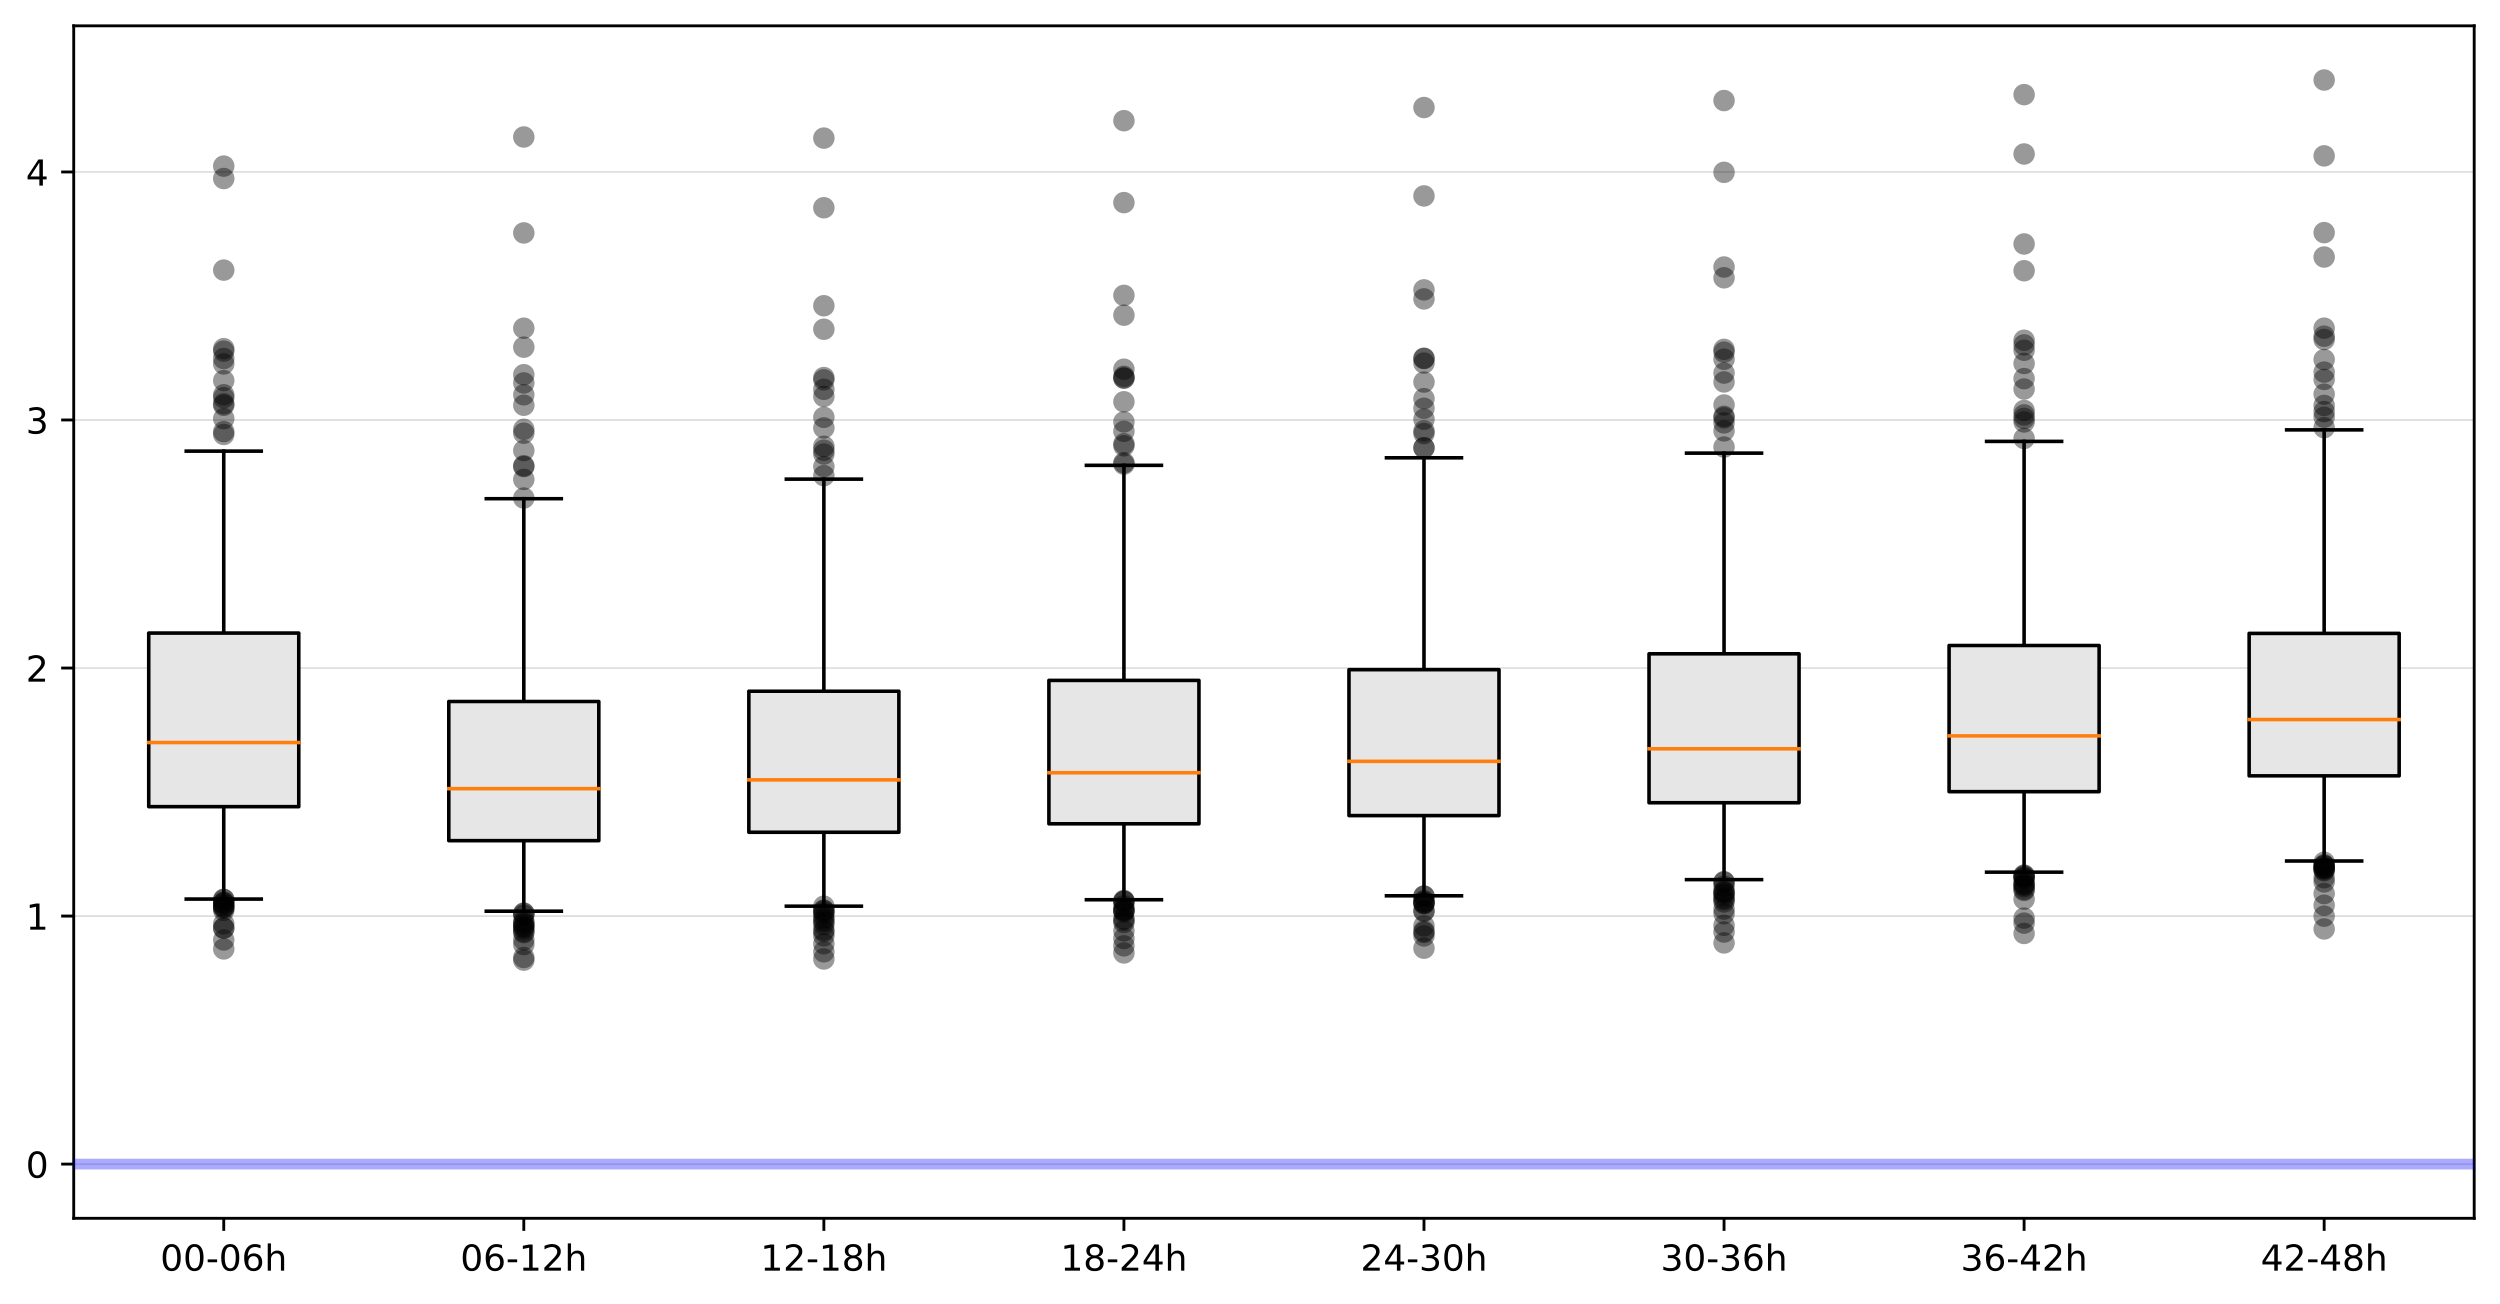 <?xml version="1.0" encoding="utf-8" standalone="no"?>
<!DOCTYPE svg PUBLIC "-//W3C//DTD SVG 1.1//EN"
  "http://www.w3.org/Graphics/SVG/1.1/DTD/svg11.dtd">
<!-- Created with matplotlib (https://matplotlib.org/) -->
<svg height="363.718pt" version="1.1" viewBox="0 0 697.362 363.718" width="697.362pt" xmlns="http://www.w3.org/2000/svg" xmlns:xlink="http://www.w3.org/1999/xlink">
 <defs>
  <style type="text/css">
*{stroke-linecap:butt;stroke-linejoin:round;}
  </style>
 </defs>
 <g id="figure_1">
  <g id="patch_1">
   <path d="M 0 363.718 
L 697.362 363.718 
L 697.362 0 
L 0 0 
z
" style="fill:#ffffff;"/>
  </g>
  <g id="axes_1">
   <g id="patch_2">
    <path d="M 20.562 339.84 
L 690.163 339.84 
L 690.163 7.2 
L 20.562 7.2 
z
" style="fill:#ffffff;"/>
   </g>
   <g id="matplotlib.axis_1">
    <g id="xtick_1">
     <g id="line2d_1">
      <defs>
       <path d="M 0 0 
L 0 3.5 
" id="m55e499d7e0" style="stroke:#000000;stroke-width:0.8;"/>
      </defs>
      <g>
       <use style="stroke:#000000;stroke-width:0.8;" x="62.413" xlink:href="#m55e499d7e0" y="339.84"/>
      </g>
     </g>
     <g id="text_1">
      <!-- 00-06h -->
      <defs>
       <path d="M 31.781 66.406 
Q 24.172 66.406 20.328 58.906 
Q 16.5 51.422 16.5 36.375 
Q 16.5 21.391 20.328 13.891 
Q 24.172 6.391 31.781 6.391 
Q 39.453 6.391 43.281 13.891 
Q 47.125 21.391 47.125 36.375 
Q 47.125 51.422 43.281 58.906 
Q 39.453 66.406 31.781 66.406 
z
M 31.781 74.219 
Q 44.047 74.219 50.516 64.516 
Q 56.984 54.828 56.984 36.375 
Q 56.984 17.969 50.516 8.266 
Q 44.047 -1.422 31.781 -1.422 
Q 19.531 -1.422 13.062 8.266 
Q 6.594 17.969 6.594 36.375 
Q 6.594 54.828 13.062 64.516 
Q 19.531 74.219 31.781 74.219 
z
" id="DejaVuSans-48"/>
       <path d="M 4.891 31.391 
L 31.203 31.391 
L 31.203 23.391 
L 4.891 23.391 
z
" id="DejaVuSans-45"/>
       <path d="M 33.016 40.375 
Q 26.375 40.375 22.484 35.828 
Q 18.609 31.297 18.609 23.391 
Q 18.609 15.531 22.484 10.953 
Q 26.375 6.391 33.016 6.391 
Q 39.656 6.391 43.531 10.953 
Q 47.406 15.531 47.406 23.391 
Q 47.406 31.297 43.531 35.828 
Q 39.656 40.375 33.016 40.375 
z
M 52.594 71.297 
L 52.594 62.312 
Q 48.875 64.062 45.094 64.984 
Q 41.312 65.922 37.594 65.922 
Q 27.828 65.922 22.672 59.328 
Q 17.531 52.734 16.797 39.406 
Q 19.672 43.656 24.016 45.922 
Q 28.375 48.188 33.594 48.188 
Q 44.578 48.188 50.953 41.516 
Q 57.328 34.859 57.328 23.391 
Q 57.328 12.156 50.688 5.359 
Q 44.047 -1.422 33.016 -1.422 
Q 20.359 -1.422 13.672 8.266 
Q 6.984 17.969 6.984 36.375 
Q 6.984 53.656 15.188 63.938 
Q 23.391 74.219 37.203 74.219 
Q 40.922 74.219 44.703 73.484 
Q 48.484 72.75 52.594 71.297 
z
" id="DejaVuSans-54"/>
       <path d="M 54.891 33.016 
L 54.891 0 
L 45.906 0 
L 45.906 32.719 
Q 45.906 40.484 42.875 44.328 
Q 39.844 48.188 33.797 48.188 
Q 26.516 48.188 22.312 43.547 
Q 18.109 38.922 18.109 30.906 
L 18.109 0 
L 9.078 0 
L 9.078 75.984 
L 18.109 75.984 
L 18.109 46.188 
Q 21.344 51.125 25.703 53.562 
Q 30.078 56 35.797 56 
Q 45.219 56 50.047 50.172 
Q 54.891 44.344 54.891 33.016 
z
" id="DejaVuSans-104"/>
      </defs>
      <g transform="translate(44.715 354.438)scale(0.1 -0.1)">
       <use xlink:href="#DejaVuSans-48"/>
       <use x="63.623" xlink:href="#DejaVuSans-48"/>
       <use x="127.246" xlink:href="#DejaVuSans-45"/>
       <use x="163.33" xlink:href="#DejaVuSans-48"/>
       <use x="226.953" xlink:href="#DejaVuSans-54"/>
       <use x="290.576" xlink:href="#DejaVuSans-104"/>
      </g>
     </g>
    </g>
    <g id="xtick_2">
     <g id="line2d_2">
      <g>
       <use style="stroke:#000000;stroke-width:0.8;" x="146.113" xlink:href="#m55e499d7e0" y="339.84"/>
      </g>
     </g>
     <g id="text_2">
      <!-- 06-12h -->
      <defs>
       <path d="M 12.406 8.297 
L 28.516 8.297 
L 28.516 63.922 
L 10.984 60.406 
L 10.984 69.391 
L 28.422 72.906 
L 38.281 72.906 
L 38.281 8.297 
L 54.391 8.297 
L 54.391 0 
L 12.406 0 
z
" id="DejaVuSans-49"/>
       <path d="M 19.188 8.297 
L 53.609 8.297 
L 53.609 0 
L 7.328 0 
L 7.328 8.297 
Q 12.938 14.109 22.625 23.891 
Q 32.328 33.688 34.812 36.531 
Q 39.547 41.844 41.422 45.531 
Q 43.312 49.219 43.312 52.781 
Q 43.312 58.594 39.234 62.25 
Q 35.156 65.922 28.609 65.922 
Q 23.969 65.922 18.812 64.312 
Q 13.672 62.703 7.812 59.422 
L 7.812 69.391 
Q 13.766 71.781 18.938 73 
Q 24.125 74.219 28.422 74.219 
Q 39.75 74.219 46.484 68.547 
Q 53.219 62.891 53.219 53.422 
Q 53.219 48.922 51.531 44.891 
Q 49.859 40.875 45.406 35.406 
Q 44.188 33.984 37.641 27.219 
Q 31.109 20.453 19.188 8.297 
z
" id="DejaVuSans-50"/>
      </defs>
      <g transform="translate(128.415 354.438)scale(0.1 -0.1)">
       <use xlink:href="#DejaVuSans-48"/>
       <use x="63.623" xlink:href="#DejaVuSans-54"/>
       <use x="127.246" xlink:href="#DejaVuSans-45"/>
       <use x="163.33" xlink:href="#DejaVuSans-49"/>
       <use x="226.953" xlink:href="#DejaVuSans-50"/>
       <use x="290.576" xlink:href="#DejaVuSans-104"/>
      </g>
     </g>
    </g>
    <g id="xtick_3">
     <g id="line2d_3">
      <g>
       <use style="stroke:#000000;stroke-width:0.8;" x="229.812" xlink:href="#m55e499d7e0" y="339.84"/>
      </g>
     </g>
     <g id="text_3">
      <!-- 12-18h -->
      <defs>
       <path d="M 31.781 34.625 
Q 24.75 34.625 20.719 30.859 
Q 16.703 27.094 16.703 20.516 
Q 16.703 13.922 20.719 10.156 
Q 24.75 6.391 31.781 6.391 
Q 38.812 6.391 42.859 10.172 
Q 46.922 13.969 46.922 20.516 
Q 46.922 27.094 42.891 30.859 
Q 38.875 34.625 31.781 34.625 
z
M 21.922 38.812 
Q 15.578 40.375 12.031 44.719 
Q 8.5 49.078 8.5 55.328 
Q 8.5 64.062 14.719 69.141 
Q 20.953 74.219 31.781 74.219 
Q 42.672 74.219 48.875 69.141 
Q 55.078 64.062 55.078 55.328 
Q 55.078 49.078 51.531 44.719 
Q 48 40.375 41.703 38.812 
Q 48.828 37.156 52.797 32.312 
Q 56.781 27.484 56.781 20.516 
Q 56.781 9.906 50.312 4.234 
Q 43.844 -1.422 31.781 -1.422 
Q 19.734 -1.422 13.25 4.234 
Q 6.781 9.906 6.781 20.516 
Q 6.781 27.484 10.781 32.312 
Q 14.797 37.156 21.922 38.812 
z
M 18.312 54.391 
Q 18.312 48.734 21.844 45.562 
Q 25.391 42.391 31.781 42.391 
Q 38.141 42.391 41.719 45.562 
Q 45.312 48.734 45.312 54.391 
Q 45.312 60.062 41.719 63.234 
Q 38.141 66.406 31.781 66.406 
Q 25.391 66.406 21.844 63.234 
Q 18.312 60.062 18.312 54.391 
z
" id="DejaVuSans-56"/>
      </defs>
      <g transform="translate(212.115 354.438)scale(0.1 -0.1)">
       <use xlink:href="#DejaVuSans-49"/>
       <use x="63.623" xlink:href="#DejaVuSans-50"/>
       <use x="127.246" xlink:href="#DejaVuSans-45"/>
       <use x="163.33" xlink:href="#DejaVuSans-49"/>
       <use x="226.953" xlink:href="#DejaVuSans-56"/>
       <use x="290.576" xlink:href="#DejaVuSans-104"/>
      </g>
     </g>
    </g>
    <g id="xtick_4">
     <g id="line2d_4">
      <g>
       <use style="stroke:#000000;stroke-width:0.8;" x="313.512" xlink:href="#m55e499d7e0" y="339.84"/>
      </g>
     </g>
     <g id="text_4">
      <!-- 18-24h -->
      <defs>
       <path d="M 37.797 64.312 
L 12.891 25.391 
L 37.797 25.391 
z
M 35.203 72.906 
L 47.609 72.906 
L 47.609 25.391 
L 58.016 25.391 
L 58.016 17.188 
L 47.609 17.188 
L 47.609 0 
L 37.797 0 
L 37.797 17.188 
L 4.891 17.188 
L 4.891 26.703 
z
" id="DejaVuSans-52"/>
      </defs>
      <g transform="translate(295.815 354.438)scale(0.1 -0.1)">
       <use xlink:href="#DejaVuSans-49"/>
       <use x="63.623" xlink:href="#DejaVuSans-56"/>
       <use x="127.246" xlink:href="#DejaVuSans-45"/>
       <use x="163.33" xlink:href="#DejaVuSans-50"/>
       <use x="226.953" xlink:href="#DejaVuSans-52"/>
       <use x="290.576" xlink:href="#DejaVuSans-104"/>
      </g>
     </g>
    </g>
    <g id="xtick_5">
     <g id="line2d_5">
      <g>
       <use style="stroke:#000000;stroke-width:0.8;" x="397.212" xlink:href="#m55e499d7e0" y="339.84"/>
      </g>
     </g>
     <g id="text_5">
      <!-- 24-30h -->
      <defs>
       <path d="M 40.578 39.312 
Q 47.656 37.797 51.625 33 
Q 55.609 28.219 55.609 21.188 
Q 55.609 10.406 48.188 4.484 
Q 40.766 -1.422 27.094 -1.422 
Q 22.516 -1.422 17.656 -0.516 
Q 12.797 0.391 7.625 2.203 
L 7.625 11.719 
Q 11.719 9.328 16.594 8.109 
Q 21.484 6.891 26.812 6.891 
Q 36.078 6.891 40.938 10.547 
Q 45.797 14.203 45.797 21.188 
Q 45.797 27.641 41.281 31.266 
Q 36.766 34.906 28.719 34.906 
L 20.219 34.906 
L 20.219 43.016 
L 29.109 43.016 
Q 36.375 43.016 40.234 45.922 
Q 44.094 48.828 44.094 54.297 
Q 44.094 59.906 40.109 62.906 
Q 36.141 65.922 28.719 65.922 
Q 24.656 65.922 20.016 65.031 
Q 15.375 64.156 9.812 62.312 
L 9.812 71.094 
Q 15.438 72.656 20.344 73.438 
Q 25.25 74.219 29.594 74.219 
Q 40.828 74.219 47.359 69.109 
Q 53.906 64.016 53.906 55.328 
Q 53.906 49.266 50.438 45.094 
Q 46.969 40.922 40.578 39.312 
z
" id="DejaVuSans-51"/>
      </defs>
      <g transform="translate(379.515 354.438)scale(0.1 -0.1)">
       <use xlink:href="#DejaVuSans-50"/>
       <use x="63.623" xlink:href="#DejaVuSans-52"/>
       <use x="127.246" xlink:href="#DejaVuSans-45"/>
       <use x="163.33" xlink:href="#DejaVuSans-51"/>
       <use x="226.953" xlink:href="#DejaVuSans-48"/>
       <use x="290.576" xlink:href="#DejaVuSans-104"/>
      </g>
     </g>
    </g>
    <g id="xtick_6">
     <g id="line2d_6">
      <g>
       <use style="stroke:#000000;stroke-width:0.8;" x="480.913" xlink:href="#m55e499d7e0" y="339.84"/>
      </g>
     </g>
     <g id="text_6">
      <!-- 30-36h -->
      <g transform="translate(463.215 354.438)scale(0.1 -0.1)">
       <use xlink:href="#DejaVuSans-51"/>
       <use x="63.623" xlink:href="#DejaVuSans-48"/>
       <use x="127.246" xlink:href="#DejaVuSans-45"/>
       <use x="163.33" xlink:href="#DejaVuSans-51"/>
       <use x="226.953" xlink:href="#DejaVuSans-54"/>
       <use x="290.576" xlink:href="#DejaVuSans-104"/>
      </g>
     </g>
    </g>
    <g id="xtick_7">
     <g id="line2d_7">
      <g>
       <use style="stroke:#000000;stroke-width:0.8;" x="564.612" xlink:href="#m55e499d7e0" y="339.84"/>
      </g>
     </g>
     <g id="text_7">
      <!-- 36-42h -->
      <g transform="translate(546.915 354.438)scale(0.1 -0.1)">
       <use xlink:href="#DejaVuSans-51"/>
       <use x="63.623" xlink:href="#DejaVuSans-54"/>
       <use x="127.246" xlink:href="#DejaVuSans-45"/>
       <use x="163.33" xlink:href="#DejaVuSans-52"/>
       <use x="226.953" xlink:href="#DejaVuSans-50"/>
       <use x="290.576" xlink:href="#DejaVuSans-104"/>
      </g>
     </g>
    </g>
    <g id="xtick_8">
     <g id="line2d_8">
      <g>
       <use style="stroke:#000000;stroke-width:0.8;" x="648.312" xlink:href="#m55e499d7e0" y="339.84"/>
      </g>
     </g>
     <g id="text_8">
      <!-- 42-48h -->
      <g transform="translate(630.615 354.438)scale(0.1 -0.1)">
       <use xlink:href="#DejaVuSans-52"/>
       <use x="63.623" xlink:href="#DejaVuSans-50"/>
       <use x="127.246" xlink:href="#DejaVuSans-45"/>
       <use x="163.33" xlink:href="#DejaVuSans-52"/>
       <use x="226.953" xlink:href="#DejaVuSans-56"/>
       <use x="290.576" xlink:href="#DejaVuSans-104"/>
      </g>
     </g>
    </g>
   </g>
   <g id="matplotlib.axis_2">
    <g id="ytick_1">
     <g id="line2d_9">
      <path clip-path="url(#pb2c2052973)" d="M 20.562 324.72 
L 690.163 324.72 
" style="fill:none;stroke:#bfbfbf;stroke-linecap:square;stroke-width:0.25;"/>
     </g>
     <g id="line2d_10">
      <defs>
       <path d="M 0 0 
L -3.5 0 
" id="m92c16a9cd6" style="stroke:#000000;stroke-width:0.8;"/>
      </defs>
      <g>
       <use style="stroke:#000000;stroke-width:0.8;" x="20.562" xlink:href="#m92c16a9cd6" y="324.72"/>
      </g>
     </g>
     <g id="text_9">
      <!-- 0 -->
      <g transform="translate(7.2 328.519)scale(0.1 -0.1)">
       <use xlink:href="#DejaVuSans-48"/>
      </g>
     </g>
    </g>
    <g id="ytick_2">
     <g id="line2d_11">
      <path clip-path="url(#pb2c2052973)" d="M 20.562 255.532 
L 690.163 255.532 
" style="fill:none;stroke:#bfbfbf;stroke-linecap:square;stroke-width:0.25;"/>
     </g>
     <g id="line2d_12">
      <g>
       <use style="stroke:#000000;stroke-width:0.8;" x="20.562" xlink:href="#m92c16a9cd6" y="255.532"/>
      </g>
     </g>
     <g id="text_10">
      <!-- 1 -->
      <g transform="translate(7.2 259.331)scale(0.1 -0.1)">
       <use xlink:href="#DejaVuSans-49"/>
      </g>
     </g>
    </g>
    <g id="ytick_3">
     <g id="line2d_13">
      <path clip-path="url(#pb2c2052973)" d="M 20.562 186.344 
L 690.163 186.344 
" style="fill:none;stroke:#bfbfbf;stroke-linecap:square;stroke-width:0.25;"/>
     </g>
     <g id="line2d_14">
      <g>
       <use style="stroke:#000000;stroke-width:0.8;" x="20.562" xlink:href="#m92c16a9cd6" y="186.344"/>
      </g>
     </g>
     <g id="text_11">
      <!-- 2 -->
      <g transform="translate(7.2 190.143)scale(0.1 -0.1)">
       <use xlink:href="#DejaVuSans-50"/>
      </g>
     </g>
    </g>
    <g id="ytick_4">
     <g id="line2d_15">
      <path clip-path="url(#pb2c2052973)" d="M 20.562 117.156 
L 690.163 117.156 
" style="fill:none;stroke:#bfbfbf;stroke-linecap:square;stroke-width:0.25;"/>
     </g>
     <g id="line2d_16">
      <g>
       <use style="stroke:#000000;stroke-width:0.8;" x="20.562" xlink:href="#m92c16a9cd6" y="117.156"/>
      </g>
     </g>
     <g id="text_12">
      <!-- 3 -->
      <g transform="translate(7.2 120.955)scale(0.1 -0.1)">
       <use xlink:href="#DejaVuSans-51"/>
      </g>
     </g>
    </g>
    <g id="ytick_5">
     <g id="line2d_17">
      <path clip-path="url(#pb2c2052973)" d="M 20.562 47.968 
L 690.163 47.968 
" style="fill:none;stroke:#bfbfbf;stroke-linecap:square;stroke-width:0.25;"/>
     </g>
     <g id="line2d_18">
      <g>
       <use style="stroke:#000000;stroke-width:0.8;" x="20.562" xlink:href="#m92c16a9cd6" y="47.968"/>
      </g>
     </g>
     <g id="text_13">
      <!-- 4 -->
      <g transform="translate(7.2 51.767)scale(0.1 -0.1)">
       <use xlink:href="#DejaVuSans-52"/>
      </g>
     </g>
    </g>
   </g>
   <g id="patch_3">
    <path d="M 20.562 339.84 
L 20.562 7.2 
" style="fill:none;stroke:#000000;stroke-linecap:square;stroke-linejoin:miter;stroke-width:0.8;"/>
   </g>
   <g id="patch_4">
    <path d="M 690.163 339.84 
L 690.163 7.2 
" style="fill:none;stroke:#000000;stroke-linecap:square;stroke-linejoin:miter;stroke-width:0.8;"/>
   </g>
   <g id="patch_5">
    <path d="M 20.562 339.84 
L 690.163 339.84 
" style="fill:none;stroke:#000000;stroke-linecap:square;stroke-linejoin:miter;stroke-width:0.8;"/>
   </g>
   <g id="patch_6">
    <path d="M 20.562 7.2 
L 690.163 7.2 
" style="fill:none;stroke:#000000;stroke-linecap:square;stroke-linejoin:miter;stroke-width:0.8;"/>
   </g>
   <g id="line2d_19">
    <path clip-path="url(#pb2c2052973)" d="M 20.562 324.72 
L 690.163 324.72 
" style="fill:none;stroke:#0000ff;stroke-linecap:square;stroke-opacity:0.333;stroke-width:3;"/>
   </g>
   <g id="line2d_20">
    <path clip-path="url(#pb2c2052973)" d="M 62.413 225.02 
L 62.413 250.786 
" style="fill:none;stroke:#000000;stroke-linecap:square;"/>
   </g>
   <g id="line2d_21">
    <path clip-path="url(#pb2c2052973)" d="M 62.413 176.592 
L 62.413 125.839 
" style="fill:none;stroke:#000000;stroke-linecap:square;"/>
   </g>
   <g id="line2d_22">
    <path clip-path="url(#pb2c2052973)" d="M 51.95 250.786 
L 72.875 250.786 
" style="fill:none;stroke:#000000;stroke-linecap:square;"/>
   </g>
   <g id="line2d_23">
    <path clip-path="url(#pb2c2052973)" d="M 51.95 125.839 
L 72.875 125.839 
" style="fill:none;stroke:#000000;stroke-linecap:square;"/>
   </g>
   <g id="line2d_24">
    <defs>
     <path d="M 0 3 
C 0.796 3 1.559 2.684 2.121 2.121 
C 2.684 1.559 3 0.796 3 0 
C 3 -0.796 2.684 -1.559 2.121 -2.121 
C 1.559 -2.684 0.796 -3 0 -3 
C -0.796 -3 -1.559 -2.684 -2.121 -2.121 
C -2.684 -1.559 -3 -0.796 -3 0 
C -3 0.796 -2.684 1.559 -2.121 2.121 
C -1.559 2.684 -0.796 3 0 3 
z
" id="ma9880c803e" style="stroke:#000000;stroke-opacity:0;"/>
    </defs>
    <g clip-path="url(#pb2c2052973)">
     <use style="fill-opacity:0.4;stroke:#000000;stroke-opacity:0;" x="62.413" xlink:href="#ma9880c803e" y="253.173"/>
     <use style="fill-opacity:0.4;stroke:#000000;stroke-opacity:0;" x="62.413" xlink:href="#ma9880c803e" y="253.256"/>
     <use style="fill-opacity:0.4;stroke:#000000;stroke-opacity:0;" x="62.413" xlink:href="#ma9880c803e" y="252.55"/>
     <use style="fill-opacity:0.4;stroke:#000000;stroke-opacity:0;" x="62.413" xlink:href="#ma9880c803e" y="258.915"/>
     <use style="fill-opacity:0.4;stroke:#000000;stroke-opacity:0;" x="62.413" xlink:href="#ma9880c803e" y="250.869"/>
     <use style="fill-opacity:0.4;stroke:#000000;stroke-opacity:0;" x="62.413" xlink:href="#ma9880c803e" y="258.881"/>
     <use style="fill-opacity:0.4;stroke:#000000;stroke-opacity:0;" x="62.413" xlink:href="#ma9880c803e" y="252.121"/>
     <use style="fill-opacity:0.4;stroke:#000000;stroke-opacity:0;" x="62.413" xlink:href="#ma9880c803e" y="250.931"/>
     <use style="fill-opacity:0.4;stroke:#000000;stroke-opacity:0;" x="62.413" xlink:href="#ma9880c803e" y="252.924"/>
     <use style="fill-opacity:0.4;stroke:#000000;stroke-opacity:0;" x="62.413" xlink:href="#ma9880c803e" y="262.195"/>
     <use style="fill-opacity:0.4;stroke:#000000;stroke-opacity:0;" x="62.413" xlink:href="#ma9880c803e" y="264.699"/>
     <use style="fill-opacity:0.4;stroke:#000000;stroke-opacity:0;" x="62.413" xlink:href="#ma9880c803e" y="257.684"/>
     <use style="fill-opacity:0.4;stroke:#000000;stroke-opacity:0;" x="62.413" xlink:href="#ma9880c803e" y="251.851"/>
     <use style="fill-opacity:0.4;stroke:#000000;stroke-opacity:0;" x="62.413" xlink:href="#ma9880c803e" y="253.961"/>
     <use style="fill-opacity:0.4;stroke:#000000;stroke-opacity:0;" x="62.413" xlink:href="#ma9880c803e" y="251.664"/>
     <use style="fill-opacity:0.4;stroke:#000000;stroke-opacity:0;" x="62.413" xlink:href="#ma9880c803e" y="110.126"/>
     <use style="fill-opacity:0.4;stroke:#000000;stroke-opacity:0;" x="62.413" xlink:href="#ma9880c803e" y="120.394"/>
     <use style="fill-opacity:0.4;stroke:#000000;stroke-opacity:0;" x="62.413" xlink:href="#ma9880c803e" y="121.19"/>
     <use style="fill-opacity:0.4;stroke:#000000;stroke-opacity:0;" x="62.413" xlink:href="#ma9880c803e" y="113.053"/>
     <use style="fill-opacity:0.4;stroke:#000000;stroke-opacity:0;" x="62.413" xlink:href="#ma9880c803e" y="112.624"/>
     <use style="fill-opacity:0.4;stroke:#000000;stroke-opacity:0;" x="62.413" xlink:href="#ma9880c803e" y="75.346"/>
     <use style="fill-opacity:0.4;stroke:#000000;stroke-opacity:0;" x="62.413" xlink:href="#ma9880c803e" y="97.956"/>
     <use style="fill-opacity:0.4;stroke:#000000;stroke-opacity:0;" x="62.413" xlink:href="#ma9880c803e" y="116.775"/>
     <use style="fill-opacity:0.4;stroke:#000000;stroke-opacity:0;" x="62.413" xlink:href="#ma9880c803e" y="110.936"/>
     <use style="fill-opacity:0.4;stroke:#000000;stroke-opacity:0;" x="62.413" xlink:href="#ma9880c803e" y="49.801"/>
     <use style="fill-opacity:0.4;stroke:#000000;stroke-opacity:0;" x="62.413" xlink:href="#ma9880c803e" y="106.169"/>
     <use style="fill-opacity:0.4;stroke:#000000;stroke-opacity:0;" x="62.413" xlink:href="#ma9880c803e" y="97.258"/>
     <use style="fill-opacity:0.4;stroke:#000000;stroke-opacity:0;" x="62.413" xlink:href="#ma9880c803e" y="46.335"/>
     <use style="fill-opacity:0.4;stroke:#000000;stroke-opacity:0;" x="62.413" xlink:href="#ma9880c803e" y="100.011"/>
     <use style="fill-opacity:0.4;stroke:#000000;stroke-opacity:0;" x="62.413" xlink:href="#ma9880c803e" y="101.513"/>
    </g>
   </g>
   <g id="line2d_25">
    <path clip-path="url(#pb2c2052973)" d="M 146.113 234.495 
L 146.113 254.176 
" style="fill:none;stroke:#000000;stroke-linecap:square;"/>
   </g>
   <g id="line2d_26">
    <path clip-path="url(#pb2c2052973)" d="M 146.113 195.681 
L 146.113 139.109 
" style="fill:none;stroke:#000000;stroke-linecap:square;"/>
   </g>
   <g id="line2d_27">
    <path clip-path="url(#pb2c2052973)" d="M 135.65 254.176 
L 156.575 254.176 
" style="fill:none;stroke:#000000;stroke-linecap:square;"/>
   </g>
   <g id="line2d_28">
    <path clip-path="url(#pb2c2052973)" d="M 135.65 139.109 
L 156.575 139.109 
" style="fill:none;stroke:#000000;stroke-linecap:square;"/>
   </g>
   <g id="line2d_29">
    <g clip-path="url(#pb2c2052973)">
     <use style="fill-opacity:0.4;stroke:#000000;stroke-opacity:0;" x="146.113" xlink:href="#ma9880c803e" y="260.147"/>
     <use style="fill-opacity:0.4;stroke:#000000;stroke-opacity:0;" x="146.113" xlink:href="#ma9880c803e" y="258.569"/>
     <use style="fill-opacity:0.4;stroke:#000000;stroke-opacity:0;" x="146.113" xlink:href="#ma9880c803e" y="259.849"/>
     <use style="fill-opacity:0.4;stroke:#000000;stroke-opacity:0;" x="146.113" xlink:href="#ma9880c803e" y="263.482"/>
     <use style="fill-opacity:0.4;stroke:#000000;stroke-opacity:0;" x="146.113" xlink:href="#ma9880c803e" y="255.29"/>
     <use style="fill-opacity:0.4;stroke:#000000;stroke-opacity:0;" x="146.113" xlink:href="#ma9880c803e" y="254.819"/>
     <use style="fill-opacity:0.4;stroke:#000000;stroke-opacity:0;" x="146.113" xlink:href="#ma9880c803e" y="262.146"/>
     <use style="fill-opacity:0.4;stroke:#000000;stroke-opacity:0;" x="146.113" xlink:href="#ma9880c803e" y="254.681"/>
     <use style="fill-opacity:0.4;stroke:#000000;stroke-opacity:0;" x="146.113" xlink:href="#ma9880c803e" y="267.82"/>
     <use style="fill-opacity:0.4;stroke:#000000;stroke-opacity:0;" x="146.113" xlink:href="#ma9880c803e" y="267.086"/>
     <use style="fill-opacity:0.4;stroke:#000000;stroke-opacity:0;" x="146.113" xlink:href="#ma9880c803e" y="256.992"/>
     <use style="fill-opacity:0.4;stroke:#000000;stroke-opacity:0;" x="146.113" xlink:href="#ma9880c803e" y="257.601"/>
     <use style="fill-opacity:0.4;stroke:#000000;stroke-opacity:0;" x="146.113" xlink:href="#ma9880c803e" y="259.102"/>
     <use style="fill-opacity:0.4;stroke:#000000;stroke-opacity:0;" x="146.113" xlink:href="#ma9880c803e" y="258.431"/>
     <use style="fill-opacity:0.4;stroke:#000000;stroke-opacity:0;" x="146.113" xlink:href="#ma9880c803e" y="257.774"/>
     <use style="fill-opacity:0.4;stroke:#000000;stroke-opacity:0;" x="146.113" xlink:href="#ma9880c803e" y="110.126"/>
     <use style="fill-opacity:0.4;stroke:#000000;stroke-opacity:0;" x="146.113" xlink:href="#ma9880c803e" y="133.733"/>
     <use style="fill-opacity:0.4;stroke:#000000;stroke-opacity:0;" x="146.113" xlink:href="#ma9880c803e" y="129.928"/>
     <use style="fill-opacity:0.4;stroke:#000000;stroke-opacity:0;" x="146.113" xlink:href="#ma9880c803e" y="138.929"/>
     <use style="fill-opacity:0.4;stroke:#000000;stroke-opacity:0;" x="146.113" xlink:href="#ma9880c803e" y="125.68"/>
     <use style="fill-opacity:0.4;stroke:#000000;stroke-opacity:0;" x="146.113" xlink:href="#ma9880c803e" y="91.556"/>
     <use style="fill-opacity:0.4;stroke:#000000;stroke-opacity:0;" x="146.113" xlink:href="#ma9880c803e" y="120.837"/>
     <use style="fill-opacity:0.4;stroke:#000000;stroke-opacity:0;" x="146.113" xlink:href="#ma9880c803e" y="64.974"/>
     <use style="fill-opacity:0.4;stroke:#000000;stroke-opacity:0;" x="146.113" xlink:href="#ma9880c803e" y="113.039"/>
     <use style="fill-opacity:0.4;stroke:#000000;stroke-opacity:0;" x="146.113" xlink:href="#ma9880c803e" y="104.522"/>
     <use style="fill-opacity:0.4;stroke:#000000;stroke-opacity:0;" x="146.113" xlink:href="#ma9880c803e" y="130.143"/>
     <use style="fill-opacity:0.4;stroke:#000000;stroke-opacity:0;" x="146.113" xlink:href="#ma9880c803e" y="38.212"/>
     <use style="fill-opacity:0.4;stroke:#000000;stroke-opacity:0;" x="146.113" xlink:href="#ma9880c803e" y="119.751"/>
     <use style="fill-opacity:0.4;stroke:#000000;stroke-opacity:0;" x="146.113" xlink:href="#ma9880c803e" y="106.819"/>
     <use style="fill-opacity:0.4;stroke:#000000;stroke-opacity:0;" x="146.113" xlink:href="#ma9880c803e" y="96.842"/>
    </g>
   </g>
   <g id="line2d_30">
    <path clip-path="url(#pb2c2052973)" d="M 229.812 232.153 
L 229.812 252.771 
" style="fill:none;stroke:#000000;stroke-linecap:square;"/>
   </g>
   <g id="line2d_31">
    <path clip-path="url(#pb2c2052973)" d="M 229.812 192.817 
L 229.812 133.65 
" style="fill:none;stroke:#000000;stroke-linecap:square;"/>
   </g>
   <g id="line2d_32">
    <path clip-path="url(#pb2c2052973)" d="M 219.35 252.771 
L 240.275 252.771 
" style="fill:none;stroke:#000000;stroke-linecap:square;"/>
   </g>
   <g id="line2d_33">
    <path clip-path="url(#pb2c2052973)" d="M 219.35 133.65 
L 240.275 133.65 
" style="fill:none;stroke:#000000;stroke-linecap:square;"/>
   </g>
   <g id="line2d_34">
    <g clip-path="url(#pb2c2052973)">
     <use style="fill-opacity:0.4;stroke:#000000;stroke-opacity:0;" x="229.812" xlink:href="#ma9880c803e" y="263.24"/>
     <use style="fill-opacity:0.4;stroke:#000000;stroke-opacity:0;" x="229.812" xlink:href="#ma9880c803e" y="252.778"/>
     <use style="fill-opacity:0.4;stroke:#000000;stroke-opacity:0;" x="229.812" xlink:href="#ma9880c803e" y="259.434"/>
     <use style="fill-opacity:0.4;stroke:#000000;stroke-opacity:0;" x="229.812" xlink:href="#ma9880c803e" y="257.144"/>
     <use style="fill-opacity:0.4;stroke:#000000;stroke-opacity:0;" x="229.812" xlink:href="#ma9880c803e" y="261.026"/>
     <use style="fill-opacity:0.4;stroke:#000000;stroke-opacity:0;" x="229.812" xlink:href="#ma9880c803e" y="253.996"/>
     <use style="fill-opacity:0.4;stroke:#000000;stroke-opacity:0;" x="229.812" xlink:href="#ma9880c803e" y="254.992"/>
     <use style="fill-opacity:0.4;stroke:#000000;stroke-opacity:0;" x="229.812" xlink:href="#ma9880c803e" y="259.87"/>
     <use style="fill-opacity:0.4;stroke:#000000;stroke-opacity:0;" x="229.812" xlink:href="#ma9880c803e" y="265.495"/>
     <use style="fill-opacity:0.4;stroke:#000000;stroke-opacity:0;" x="229.812" xlink:href="#ma9880c803e" y="267.508"/>
     <use style="fill-opacity:0.4;stroke:#000000;stroke-opacity:0;" x="229.812" xlink:href="#ma9880c803e" y="256.591"/>
     <use style="fill-opacity:0.4;stroke:#000000;stroke-opacity:0;" x="229.812" xlink:href="#ma9880c803e" y="257.933"/>
     <use style="fill-opacity:0.4;stroke:#000000;stroke-opacity:0;" x="229.812" xlink:href="#ma9880c803e" y="254.404"/>
     <use style="fill-opacity:0.4;stroke:#000000;stroke-opacity:0;" x="229.812" xlink:href="#ma9880c803e" y="253.878"/>
     <use style="fill-opacity:0.4;stroke:#000000;stroke-opacity:0;" x="229.812" xlink:href="#ma9880c803e" y="255.906"/>
     <use style="fill-opacity:0.4;stroke:#000000;stroke-opacity:0;" x="229.812" xlink:href="#ma9880c803e" y="110.59"/>
     <use style="fill-opacity:0.4;stroke:#000000;stroke-opacity:0;" x="229.812" xlink:href="#ma9880c803e" y="130.15"/>
     <use style="fill-opacity:0.4;stroke:#000000;stroke-opacity:0;" x="229.812" xlink:href="#ma9880c803e" y="126.649"/>
     <use style="fill-opacity:0.4;stroke:#000000;stroke-opacity:0;" x="229.812" xlink:href="#ma9880c803e" y="132.682"/>
     <use style="fill-opacity:0.4;stroke:#000000;stroke-opacity:0;" x="229.812" xlink:href="#ma9880c803e" y="124.497"/>
     <use style="fill-opacity:0.4;stroke:#000000;stroke-opacity:0;" x="229.812" xlink:href="#ma9880c803e" y="85.288"/>
     <use style="fill-opacity:0.4;stroke:#000000;stroke-opacity:0;" x="229.812" xlink:href="#ma9880c803e" y="116.409"/>
     <use style="fill-opacity:0.4;stroke:#000000;stroke-opacity:0;" x="229.812" xlink:href="#ma9880c803e" y="57.952"/>
     <use style="fill-opacity:0.4;stroke:#000000;stroke-opacity:0;" x="229.812" xlink:href="#ma9880c803e" y="108.597"/>
     <use style="fill-opacity:0.4;stroke:#000000;stroke-opacity:0;" x="229.812" xlink:href="#ma9880c803e" y="105.318"/>
     <use style="fill-opacity:0.4;stroke:#000000;stroke-opacity:0;" x="229.812" xlink:href="#ma9880c803e" y="125.583"/>
     <use style="fill-opacity:0.4;stroke:#000000;stroke-opacity:0;" x="229.812" xlink:href="#ma9880c803e" y="38.524"/>
     <use style="fill-opacity:0.4;stroke:#000000;stroke-opacity:0;" x="229.812" xlink:href="#ma9880c803e" y="119.363"/>
     <use style="fill-opacity:0.4;stroke:#000000;stroke-opacity:0;" x="229.812" xlink:href="#ma9880c803e" y="105.954"/>
     <use style="fill-opacity:0.4;stroke:#000000;stroke-opacity:0;" x="229.812" xlink:href="#ma9880c803e" y="91.84"/>
    </g>
   </g>
   <g id="line2d_35">
    <path clip-path="url(#pb2c2052973)" d="M 313.512 229.791 
L 313.512 250.973 
" style="fill:none;stroke:#000000;stroke-linecap:square;"/>
   </g>
   <g id="line2d_36">
    <path clip-path="url(#pb2c2052973)" d="M 313.512 189.793 
L 313.512 129.81 
" style="fill:none;stroke:#000000;stroke-linecap:square;"/>
   </g>
   <g id="line2d_37">
    <path clip-path="url(#pb2c2052973)" d="M 303.05 250.973 
L 323.975 250.973 
" style="fill:none;stroke:#000000;stroke-linecap:square;"/>
   </g>
   <g id="line2d_38">
    <path clip-path="url(#pb2c2052973)" d="M 303.05 129.81 
L 323.975 129.81 
" style="fill:none;stroke:#000000;stroke-linecap:square;"/>
   </g>
   <g id="line2d_39">
    <g clip-path="url(#pb2c2052973)">
     <use style="fill-opacity:0.4;stroke:#000000;stroke-opacity:0;" x="313.512" xlink:href="#ma9880c803e" y="261.787"/>
     <use style="fill-opacity:0.4;stroke:#000000;stroke-opacity:0;" x="313.512" xlink:href="#ma9880c803e" y="251.408"/>
     <use style="fill-opacity:0.4;stroke:#000000;stroke-opacity:0;" x="313.512" xlink:href="#ma9880c803e" y="257.324"/>
     <use style="fill-opacity:0.4;stroke:#000000;stroke-opacity:0;" x="313.512" xlink:href="#ma9880c803e" y="253.975"/>
     <use style="fill-opacity:0.4;stroke:#000000;stroke-opacity:0;" x="313.512" xlink:href="#ma9880c803e" y="259.642"/>
     <use style="fill-opacity:0.4;stroke:#000000;stroke-opacity:0;" x="313.512" xlink:href="#ma9880c803e" y="252.681"/>
     <use style="fill-opacity:0.4;stroke:#000000;stroke-opacity:0;" x="313.512" xlink:href="#ma9880c803e" y="253.768"/>
     <use style="fill-opacity:0.4;stroke:#000000;stroke-opacity:0;" x="313.512" xlink:href="#ma9880c803e" y="256.715"/>
     <use style="fill-opacity:0.4;stroke:#000000;stroke-opacity:0;" x="313.512" xlink:href="#ma9880c803e" y="263.835"/>
     <use style="fill-opacity:0.4;stroke:#000000;stroke-opacity:0;" x="313.512" xlink:href="#ma9880c803e" y="265.82"/>
     <use style="fill-opacity:0.4;stroke:#000000;stroke-opacity:0;" x="313.512" xlink:href="#ma9880c803e" y="254.425"/>
     <use style="fill-opacity:0.4;stroke:#000000;stroke-opacity:0;" x="313.512" xlink:href="#ma9880c803e" y="256.258"/>
     <use style="fill-opacity:0.4;stroke:#000000;stroke-opacity:0;" x="313.512" xlink:href="#ma9880c803e" y="251.173"/>
     <use style="fill-opacity:0.4;stroke:#000000;stroke-opacity:0;" x="313.512" xlink:href="#ma9880c803e" y="251.401"/>
     <use style="fill-opacity:0.4;stroke:#000000;stroke-opacity:0;" x="313.512" xlink:href="#ma9880c803e" y="253.948"/>
     <use style="fill-opacity:0.4;stroke:#000000;stroke-opacity:0;" x="313.512" xlink:href="#ma9880c803e" y="105.505"/>
     <use style="fill-opacity:0.4;stroke:#000000;stroke-opacity:0;" x="313.512" xlink:href="#ma9880c803e" y="129.478"/>
     <use style="fill-opacity:0.4;stroke:#000000;stroke-opacity:0;" x="313.512" xlink:href="#ma9880c803e" y="123.77"/>
     <use style="fill-opacity:0.4;stroke:#000000;stroke-opacity:0;" x="313.512" xlink:href="#ma9880c803e" y="124.358"/>
     <use style="fill-opacity:0.4;stroke:#000000;stroke-opacity:0;" x="313.512" xlink:href="#ma9880c803e" y="82.396"/>
     <use style="fill-opacity:0.4;stroke:#000000;stroke-opacity:0;" x="313.512" xlink:href="#ma9880c803e" y="112.078"/>
     <use style="fill-opacity:0.4;stroke:#000000;stroke-opacity:0;" x="313.512" xlink:href="#ma9880c803e" y="56.52"/>
     <use style="fill-opacity:0.4;stroke:#000000;stroke-opacity:0;" x="313.512" xlink:href="#ma9880c803e" y="104.979"/>
     <use style="fill-opacity:0.4;stroke:#000000;stroke-opacity:0;" x="313.512" xlink:href="#ma9880c803e" y="105.415"/>
     <use style="fill-opacity:0.4;stroke:#000000;stroke-opacity:0;" x="313.512" xlink:href="#ma9880c803e" y="129.07"/>
     <use style="fill-opacity:0.4;stroke:#000000;stroke-opacity:0;" x="313.512" xlink:href="#ma9880c803e" y="120.304"/>
     <use style="fill-opacity:0.4;stroke:#000000;stroke-opacity:0;" x="313.512" xlink:href="#ma9880c803e" y="33.667"/>
     <use style="fill-opacity:0.4;stroke:#000000;stroke-opacity:0;" x="313.512" xlink:href="#ma9880c803e" y="117.689"/>
     <use style="fill-opacity:0.4;stroke:#000000;stroke-opacity:0;" x="313.512" xlink:href="#ma9880c803e" y="102.986"/>
     <use style="fill-opacity:0.4;stroke:#000000;stroke-opacity:0;" x="313.512" xlink:href="#ma9880c803e" y="87.917"/>
    </g>
   </g>
   <g id="line2d_40">
    <path clip-path="url(#pb2c2052973)" d="M 397.212 227.504 
L 397.212 249.872 
" style="fill:none;stroke:#000000;stroke-linecap:square;"/>
   </g>
   <g id="line2d_41">
    <path clip-path="url(#pb2c2052973)" d="M 397.212 186.794 
L 397.212 127.7 
" style="fill:none;stroke:#000000;stroke-linecap:square;"/>
   </g>
   <g id="line2d_42">
    <path clip-path="url(#pb2c2052973)" d="M 386.75 249.872 
L 407.675 249.872 
" style="fill:none;stroke:#000000;stroke-linecap:square;"/>
   </g>
   <g id="line2d_43">
    <path clip-path="url(#pb2c2052973)" d="M 386.75 127.7 
L 407.675 127.7 
" style="fill:none;stroke:#000000;stroke-linecap:square;"/>
   </g>
   <g id="line2d_44">
    <g clip-path="url(#pb2c2052973)">
     <use style="fill-opacity:0.4;stroke:#000000;stroke-opacity:0;" x="397.212" xlink:href="#ma9880c803e" y="259.739"/>
     <use style="fill-opacity:0.4;stroke:#000000;stroke-opacity:0;" x="397.212" xlink:href="#ma9880c803e" y="249.914"/>
     <use style="fill-opacity:0.4;stroke:#000000;stroke-opacity:0;" x="397.212" xlink:href="#ma9880c803e" y="254.197"/>
     <use style="fill-opacity:0.4;stroke:#000000;stroke-opacity:0;" x="397.212" xlink:href="#ma9880c803e" y="252.1"/>
     <use style="fill-opacity:0.4;stroke:#000000;stroke-opacity:0;" x="397.212" xlink:href="#ma9880c803e" y="258.265"/>
     <use style="fill-opacity:0.4;stroke:#000000;stroke-opacity:0;" x="397.212" xlink:href="#ma9880c803e" y="251.561"/>
     <use style="fill-opacity:0.4;stroke:#000000;stroke-opacity:0;" x="397.212" xlink:href="#ma9880c803e" y="251.872"/>
     <use style="fill-opacity:0.4;stroke:#000000;stroke-opacity:0;" x="397.212" xlink:href="#ma9880c803e" y="254.079"/>
     <use style="fill-opacity:0.4;stroke:#000000;stroke-opacity:0;" x="397.212" xlink:href="#ma9880c803e" y="261.067"/>
     <use style="fill-opacity:0.4;stroke:#000000;stroke-opacity:0;" x="397.212" xlink:href="#ma9880c803e" y="264.499"/>
     <use style="fill-opacity:0.4;stroke:#000000;stroke-opacity:0;" x="397.212" xlink:href="#ma9880c803e" y="251.962"/>
     <use style="fill-opacity:0.4;stroke:#000000;stroke-opacity:0;" x="397.212" xlink:href="#ma9880c803e" y="260.091"/>
     <use style="fill-opacity:0.4;stroke:#000000;stroke-opacity:0;" x="397.212" xlink:href="#ma9880c803e" y="250.032"/>
     <use style="fill-opacity:0.4;stroke:#000000;stroke-opacity:0;" x="397.212" xlink:href="#ma9880c803e" y="251.256"/>
     <use style="fill-opacity:0.4;stroke:#000000;stroke-opacity:0;" x="397.212" xlink:href="#ma9880c803e" y="100.004"/>
     <use style="fill-opacity:0.4;stroke:#000000;stroke-opacity:0;" x="397.212" xlink:href="#ma9880c803e" y="124.912"/>
     <use style="fill-opacity:0.4;stroke:#000000;stroke-opacity:0;" x="397.212" xlink:href="#ma9880c803e" y="120.927"/>
     <use style="fill-opacity:0.4;stroke:#000000;stroke-opacity:0;" x="397.212" xlink:href="#ma9880c803e" y="120.186"/>
     <use style="fill-opacity:0.4;stroke:#000000;stroke-opacity:0;" x="397.212" xlink:href="#ma9880c803e" y="80.86"/>
     <use style="fill-opacity:0.4;stroke:#000000;stroke-opacity:0;" x="397.212" xlink:href="#ma9880c803e" y="111.206"/>
     <use style="fill-opacity:0.4;stroke:#000000;stroke-opacity:0;" x="397.212" xlink:href="#ma9880c803e" y="54.652"/>
     <use style="fill-opacity:0.4;stroke:#000000;stroke-opacity:0;" x="397.212" xlink:href="#ma9880c803e" y="101.277"/>
     <use style="fill-opacity:0.4;stroke:#000000;stroke-opacity:0;" x="397.212" xlink:href="#ma9880c803e" y="106.57"/>
     <use style="fill-opacity:0.4;stroke:#000000;stroke-opacity:0;" x="397.212" xlink:href="#ma9880c803e" y="124.905"/>
     <use style="fill-opacity:0.4;stroke:#000000;stroke-opacity:0;" x="397.212" xlink:href="#ma9880c803e" y="116.928"/>
     <use style="fill-opacity:0.4;stroke:#000000;stroke-opacity:0;" x="397.212" xlink:href="#ma9880c803e" y="29.993"/>
     <use style="fill-opacity:0.4;stroke:#000000;stroke-opacity:0;" x="397.212" xlink:href="#ma9880c803e" y="113.89"/>
     <use style="fill-opacity:0.4;stroke:#000000;stroke-opacity:0;" x="397.212" xlink:href="#ma9880c803e" y="99.928"/>
     <use style="fill-opacity:0.4;stroke:#000000;stroke-opacity:0;" x="397.212" xlink:href="#ma9880c803e" y="83.378"/>
    </g>
   </g>
   <g id="line2d_45">
    <path clip-path="url(#pb2c2052973)" d="M 480.913 223.923 
L 480.913 245.368 
" style="fill:none;stroke:#000000;stroke-linecap:square;"/>
   </g>
   <g id="line2d_46">
    <path clip-path="url(#pb2c2052973)" d="M 480.913 182.376 
L 480.913 126.406 
" style="fill:none;stroke:#000000;stroke-linecap:square;"/>
   </g>
   <g id="line2d_47">
    <path clip-path="url(#pb2c2052973)" d="M 470.45 245.368 
L 491.375 245.368 
" style="fill:none;stroke:#000000;stroke-linecap:square;"/>
   </g>
   <g id="line2d_48">
    <path clip-path="url(#pb2c2052973)" d="M 470.45 126.406 
L 491.375 126.406 
" style="fill:none;stroke:#000000;stroke-linecap:square;"/>
   </g>
   <g id="line2d_49">
    <g clip-path="url(#pb2c2052973)">
     <use style="fill-opacity:0.4;stroke:#000000;stroke-opacity:0;" x="480.913" xlink:href="#ma9880c803e" y="259.981"/>
     <use style="fill-opacity:0.4;stroke:#000000;stroke-opacity:0;" x="480.913" xlink:href="#ma9880c803e" y="246.088"/>
     <use style="fill-opacity:0.4;stroke:#000000;stroke-opacity:0;" x="480.913" xlink:href="#ma9880c803e" y="251.595"/>
     <use style="fill-opacity:0.4;stroke:#000000;stroke-opacity:0;" x="480.913" xlink:href="#ma9880c803e" y="247.216"/>
     <use style="fill-opacity:0.4;stroke:#000000;stroke-opacity:0;" x="480.913" xlink:href="#ma9880c803e" y="254.875"/>
     <use style="fill-opacity:0.4;stroke:#000000;stroke-opacity:0;" x="480.913" xlink:href="#ma9880c803e" y="249.001"/>
     <use style="fill-opacity:0.4;stroke:#000000;stroke-opacity:0;" x="480.913" xlink:href="#ma9880c803e" y="249.693"/>
     <use style="fill-opacity:0.4;stroke:#000000;stroke-opacity:0;" x="480.913" xlink:href="#ma9880c803e" y="249.001"/>
     <use style="fill-opacity:0.4;stroke:#000000;stroke-opacity:0;" x="480.913" xlink:href="#ma9880c803e" y="245.908"/>
     <use style="fill-opacity:0.4;stroke:#000000;stroke-opacity:0;" x="480.913" xlink:href="#ma9880c803e" y="258.113"/>
     <use style="fill-opacity:0.4;stroke:#000000;stroke-opacity:0;" x="480.913" xlink:href="#ma9880c803e" y="263.025"/>
     <use style="fill-opacity:0.4;stroke:#000000;stroke-opacity:0;" x="480.913" xlink:href="#ma9880c803e" y="250.959"/>
     <use style="fill-opacity:0.4;stroke:#000000;stroke-opacity:0;" x="480.913" xlink:href="#ma9880c803e" y="253.581"/>
     <use style="fill-opacity:0.4;stroke:#000000;stroke-opacity:0;" x="480.913" xlink:href="#ma9880c803e" y="248.586"/>
     <use style="fill-opacity:0.4;stroke:#000000;stroke-opacity:0;" x="480.913" xlink:href="#ma9880c803e" y="250.523"/>
     <use style="fill-opacity:0.4;stroke:#000000;stroke-opacity:0;" x="480.913" xlink:href="#ma9880c803e" y="100.205"/>
     <use style="fill-opacity:0.4;stroke:#000000;stroke-opacity:0;" x="480.913" xlink:href="#ma9880c803e" y="124.704"/>
     <use style="fill-opacity:0.4;stroke:#000000;stroke-opacity:0;" x="480.913" xlink:href="#ma9880c803e" y="116.547"/>
     <use style="fill-opacity:0.4;stroke:#000000;stroke-opacity:0;" x="480.913" xlink:href="#ma9880c803e" y="120.18"/>
     <use style="fill-opacity:0.4;stroke:#000000;stroke-opacity:0;" x="480.913" xlink:href="#ma9880c803e" y="74.481"/>
     <use style="fill-opacity:0.4;stroke:#000000;stroke-opacity:0;" x="480.913" xlink:href="#ma9880c803e" y="104.066"/>
     <use style="fill-opacity:0.4;stroke:#000000;stroke-opacity:0;" x="480.913" xlink:href="#ma9880c803e" y="48.072"/>
     <use style="fill-opacity:0.4;stroke:#000000;stroke-opacity:0;" x="480.913" xlink:href="#ma9880c803e" y="97.451"/>
     <use style="fill-opacity:0.4;stroke:#000000;stroke-opacity:0;" x="480.913" xlink:href="#ma9880c803e" y="106.543"/>
     <use style="fill-opacity:0.4;stroke:#000000;stroke-opacity:0;" x="480.913" xlink:href="#ma9880c803e" y="117.959"/>
     <use style="fill-opacity:0.4;stroke:#000000;stroke-opacity:0;" x="480.913" xlink:href="#ma9880c803e" y="116.132"/>
     <use style="fill-opacity:0.4;stroke:#000000;stroke-opacity:0;" x="480.913" xlink:href="#ma9880c803e" y="28.049"/>
     <use style="fill-opacity:0.4;stroke:#000000;stroke-opacity:0;" x="480.913" xlink:href="#ma9880c803e" y="112.963"/>
     <use style="fill-opacity:0.4;stroke:#000000;stroke-opacity:0;" x="480.913" xlink:href="#ma9880c803e" y="98.233"/>
     <use style="fill-opacity:0.4;stroke:#000000;stroke-opacity:0;" x="480.913" xlink:href="#ma9880c803e" y="77.491"/>
    </g>
   </g>
   <g id="line2d_50">
    <path clip-path="url(#pb2c2052973)" d="M 564.612 220.834 
L 564.612 243.286 
" style="fill:none;stroke:#000000;stroke-linecap:square;"/>
   </g>
   <g id="line2d_51">
    <path clip-path="url(#pb2c2052973)" d="M 564.612 180.058 
L 564.612 123.127 
" style="fill:none;stroke:#000000;stroke-linecap:square;"/>
   </g>
   <g id="line2d_52">
    <path clip-path="url(#pb2c2052973)" d="M 554.15 243.286 
L 575.075 243.286 
" style="fill:none;stroke:#000000;stroke-linecap:square;"/>
   </g>
   <g id="line2d_53">
    <path clip-path="url(#pb2c2052973)" d="M 554.15 123.127 
L 575.075 123.127 
" style="fill:none;stroke:#000000;stroke-linecap:square;"/>
   </g>
   <g id="line2d_54">
    <g clip-path="url(#pb2c2052973)">
     <use style="fill-opacity:0.4;stroke:#000000;stroke-opacity:0;" x="564.612" xlink:href="#ma9880c803e" y="257.497"/>
     <use style="fill-opacity:0.4;stroke:#000000;stroke-opacity:0;" x="564.612" xlink:href="#ma9880c803e" y="244.234"/>
     <use style="fill-opacity:0.4;stroke:#000000;stroke-opacity:0;" x="564.612" xlink:href="#ma9880c803e" y="248.074"/>
     <use style="fill-opacity:0.4;stroke:#000000;stroke-opacity:0;" x="564.612" xlink:href="#ma9880c803e" y="250.827"/>
     <use style="fill-opacity:0.4;stroke:#000000;stroke-opacity:0;" x="564.612" xlink:href="#ma9880c803e" y="244.808"/>
     <use style="fill-opacity:0.4;stroke:#000000;stroke-opacity:0;" x="564.612" xlink:href="#ma9880c803e" y="246.295"/>
     <use style="fill-opacity:0.4;stroke:#000000;stroke-opacity:0;" x="564.612" xlink:href="#ma9880c803e" y="245.112"/>
     <use style="fill-opacity:0.4;stroke:#000000;stroke-opacity:0;" x="564.612" xlink:href="#ma9880c803e" y="244.095"/>
     <use style="fill-opacity:0.4;stroke:#000000;stroke-opacity:0;" x="564.612" xlink:href="#ma9880c803e" y="256.099"/>
     <use style="fill-opacity:0.4;stroke:#000000;stroke-opacity:0;" x="564.612" xlink:href="#ma9880c803e" y="260.382"/>
     <use style="fill-opacity:0.4;stroke:#000000;stroke-opacity:0;" x="564.612" xlink:href="#ma9880c803e" y="246.863"/>
     <use style="fill-opacity:0.4;stroke:#000000;stroke-opacity:0;" x="564.612" xlink:href="#ma9880c803e" y="247.326"/>
     <use style="fill-opacity:0.4;stroke:#000000;stroke-opacity:0;" x="564.612" xlink:href="#ma9880c803e" y="246.752"/>
     <use style="fill-opacity:0.4;stroke:#000000;stroke-opacity:0;" x="564.612" xlink:href="#ma9880c803e" y="244.538"/>
     <use style="fill-opacity:0.4;stroke:#000000;stroke-opacity:0;" x="564.612" xlink:href="#ma9880c803e" y="248.385"/>
     <use style="fill-opacity:0.4;stroke:#000000;stroke-opacity:0;" x="564.612" xlink:href="#ma9880c803e" y="97.707"/>
     <use style="fill-opacity:0.4;stroke:#000000;stroke-opacity:0;" x="564.612" xlink:href="#ma9880c803e" y="115.738"/>
     <use style="fill-opacity:0.4;stroke:#000000;stroke-opacity:0;" x="564.612" xlink:href="#ma9880c803e" y="122.311"/>
     <use style="fill-opacity:0.4;stroke:#000000;stroke-opacity:0;" x="564.612" xlink:href="#ma9880c803e" y="117.696"/>
     <use style="fill-opacity:0.4;stroke:#000000;stroke-opacity:0;" x="564.612" xlink:href="#ma9880c803e" y="68.053"/>
     <use style="fill-opacity:0.4;stroke:#000000;stroke-opacity:0;" x="564.612" xlink:href="#ma9880c803e" y="101.388"/>
     <use style="fill-opacity:0.4;stroke:#000000;stroke-opacity:0;" x="564.612" xlink:href="#ma9880c803e" y="42.952"/>
     <use style="fill-opacity:0.4;stroke:#000000;stroke-opacity:0;" x="564.612" xlink:href="#ma9880c803e" y="96.213"/>
     <use style="fill-opacity:0.4;stroke:#000000;stroke-opacity:0;" x="564.612" xlink:href="#ma9880c803e" y="105.615"/>
     <use style="fill-opacity:0.4;stroke:#000000;stroke-opacity:0;" x="564.612" xlink:href="#ma9880c803e" y="116.713"/>
     <use style="fill-opacity:0.4;stroke:#000000;stroke-opacity:0;" x="564.612" xlink:href="#ma9880c803e" y="114.499"/>
     <use style="fill-opacity:0.4;stroke:#000000;stroke-opacity:0;" x="564.612" xlink:href="#ma9880c803e" y="26.395"/>
     <use style="fill-opacity:0.4;stroke:#000000;stroke-opacity:0;" x="564.612" xlink:href="#ma9880c803e" y="108.514"/>
     <use style="fill-opacity:0.4;stroke:#000000;stroke-opacity:0;" x="564.612" xlink:href="#ma9880c803e" y="94.912"/>
     <use style="fill-opacity:0.4;stroke:#000000;stroke-opacity:0;" x="564.612" xlink:href="#ma9880c803e" y="75.519"/>
    </g>
   </g>
   <g id="line2d_55">
    <path clip-path="url(#pb2c2052973)" d="M 648.312 216.417 
L 648.312 240.172 
" style="fill:none;stroke:#000000;stroke-linecap:square;"/>
   </g>
   <g id="line2d_56">
    <path clip-path="url(#pb2c2052973)" d="M 648.312 176.678 
L 648.312 119.903 
" style="fill:none;stroke:#000000;stroke-linecap:square;"/>
   </g>
   <g id="line2d_57">
    <path clip-path="url(#pb2c2052973)" d="M 637.85 240.172 
L 658.775 240.172 
" style="fill:none;stroke:#000000;stroke-linecap:square;"/>
   </g>
   <g id="line2d_58">
    <path clip-path="url(#pb2c2052973)" d="M 637.85 119.903 
L 658.775 119.903 
" style="fill:none;stroke:#000000;stroke-linecap:square;"/>
   </g>
   <g id="line2d_59">
    <g clip-path="url(#pb2c2052973)">
     <use style="fill-opacity:0.4;stroke:#000000;stroke-opacity:0;" x="648.312" xlink:href="#ma9880c803e" y="255.56"/>
     <use style="fill-opacity:0.4;stroke:#000000;stroke-opacity:0;" x="648.312" xlink:href="#ma9880c803e" y="242.905"/>
     <use style="fill-opacity:0.4;stroke:#000000;stroke-opacity:0;" x="648.312" xlink:href="#ma9880c803e" y="242.179"/>
     <use style="fill-opacity:0.4;stroke:#000000;stroke-opacity:0;" x="648.312" xlink:href="#ma9880c803e" y="244.842"/>
     <use style="fill-opacity:0.4;stroke:#000000;stroke-opacity:0;" x="648.312" xlink:href="#ma9880c803e" y="249.257"/>
     <use style="fill-opacity:0.4;stroke:#000000;stroke-opacity:0;" x="648.312" xlink:href="#ma9880c803e" y="241.508"/>
     <use style="fill-opacity:0.4;stroke:#000000;stroke-opacity:0;" x="648.312" xlink:href="#ma9880c803e" y="242.116"/>
     <use style="fill-opacity:0.4;stroke:#000000;stroke-opacity:0;" x="648.312" xlink:href="#ma9880c803e" y="241.515"/>
     <use style="fill-opacity:0.4;stroke:#000000;stroke-opacity:0;" x="648.312" xlink:href="#ma9880c803e" y="242.255"/>
     <use style="fill-opacity:0.4;stroke:#000000;stroke-opacity:0;" x="648.312" xlink:href="#ma9880c803e" y="252.508"/>
     <use style="fill-opacity:0.4;stroke:#000000;stroke-opacity:0;" x="648.312" xlink:href="#ma9880c803e" y="259.123"/>
     <use style="fill-opacity:0.4;stroke:#000000;stroke-opacity:0;" x="648.312" xlink:href="#ma9880c803e" y="240.525"/>
     <use style="fill-opacity:0.4;stroke:#000000;stroke-opacity:0;" x="648.312" xlink:href="#ma9880c803e" y="241.252"/>
     <use style="fill-opacity:0.4;stroke:#000000;stroke-opacity:0;" x="648.312" xlink:href="#ma9880c803e" y="242.615"/>
     <use style="fill-opacity:0.4;stroke:#000000;stroke-opacity:0;" x="648.312" xlink:href="#ma9880c803e" y="246.005"/>
     <use style="fill-opacity:0.4;stroke:#000000;stroke-opacity:0;" x="648.312" xlink:href="#ma9880c803e" y="94.704"/>
     <use style="fill-opacity:0.4;stroke:#000000;stroke-opacity:0;" x="648.312" xlink:href="#ma9880c803e" y="114.824"/>
     <use style="fill-opacity:0.4;stroke:#000000;stroke-opacity:0;" x="648.312" xlink:href="#ma9880c803e" y="113.095"/>
     <use style="fill-opacity:0.4;stroke:#000000;stroke-opacity:0;" x="648.312" xlink:href="#ma9880c803e" y="64.891"/>
     <use style="fill-opacity:0.4;stroke:#000000;stroke-opacity:0;" x="648.312" xlink:href="#ma9880c803e" y="100.309"/>
     <use style="fill-opacity:0.4;stroke:#000000;stroke-opacity:0;" x="648.312" xlink:href="#ma9880c803e" y="119.294"/>
     <use style="fill-opacity:0.4;stroke:#000000;stroke-opacity:0;" x="648.312" xlink:href="#ma9880c803e" y="43.478"/>
     <use style="fill-opacity:0.4;stroke:#000000;stroke-opacity:0;" x="648.312" xlink:href="#ma9880c803e" y="93.777"/>
     <use style="fill-opacity:0.4;stroke:#000000;stroke-opacity:0;" x="648.312" xlink:href="#ma9880c803e" y="103.803"/>
     <use style="fill-opacity:0.4;stroke:#000000;stroke-opacity:0;" x="648.312" xlink:href="#ma9880c803e" y="116.388"/>
     <use style="fill-opacity:0.4;stroke:#000000;stroke-opacity:0;" x="648.312" xlink:href="#ma9880c803e" y="109.954"/>
     <use style="fill-opacity:0.4;stroke:#000000;stroke-opacity:0;" x="648.312" xlink:href="#ma9880c803e" y="22.32"/>
     <use style="fill-opacity:0.4;stroke:#000000;stroke-opacity:0;" x="648.312" xlink:href="#ma9880c803e" y="105.844"/>
     <use style="fill-opacity:0.4;stroke:#000000;stroke-opacity:0;" x="648.312" xlink:href="#ma9880c803e" y="91.543"/>
     <use style="fill-opacity:0.4;stroke:#000000;stroke-opacity:0;" x="648.312" xlink:href="#ma9880c803e" y="71.693"/>
    </g>
   </g>
   <g id="patch_7">
    <path clip-path="url(#pb2c2052973)" d="M 41.487 225.02 
L 83.338 225.02 
L 83.338 176.592 
L 41.487 176.592 
L 41.487 225.02 
z
" style="fill:#e6e6e6;stroke:#000000;stroke-linejoin:miter;"/>
   </g>
   <g id="patch_8">
    <path clip-path="url(#pb2c2052973)" d="M 125.188 234.495 
L 167.037 234.495 
L 167.037 195.681 
L 125.188 195.681 
L 125.188 234.495 
z
" style="fill:#e6e6e6;stroke:#000000;stroke-linejoin:miter;"/>
   </g>
   <g id="patch_9">
    <path clip-path="url(#pb2c2052973)" d="M 208.887 232.153 
L 250.738 232.153 
L 250.738 192.817 
L 208.887 192.817 
L 208.887 232.153 
z
" style="fill:#e6e6e6;stroke:#000000;stroke-linejoin:miter;"/>
   </g>
   <g id="patch_10">
    <path clip-path="url(#pb2c2052973)" d="M 292.587 229.791 
L 334.438 229.791 
L 334.438 189.793 
L 292.587 189.793 
L 292.587 229.791 
z
" style="fill:#e6e6e6;stroke:#000000;stroke-linejoin:miter;"/>
   </g>
   <g id="patch_11">
    <path clip-path="url(#pb2c2052973)" d="M 376.288 227.504 
L 418.137 227.504 
L 418.137 186.794 
L 376.288 186.794 
L 376.288 227.504 
z
" style="fill:#e6e6e6;stroke:#000000;stroke-linejoin:miter;"/>
   </g>
   <g id="patch_12">
    <path clip-path="url(#pb2c2052973)" d="M 459.988 223.923 
L 501.837 223.923 
L 501.837 182.376 
L 459.988 182.376 
L 459.988 223.923 
z
" style="fill:#e6e6e6;stroke:#000000;stroke-linejoin:miter;"/>
   </g>
   <g id="patch_13">
    <path clip-path="url(#pb2c2052973)" d="M 543.688 220.834 
L 585.538 220.834 
L 585.538 180.058 
L 543.688 180.058 
L 543.688 220.834 
z
" style="fill:#e6e6e6;stroke:#000000;stroke-linejoin:miter;"/>
   </g>
   <g id="patch_14">
    <path clip-path="url(#pb2c2052973)" d="M 627.388 216.417 
L 669.237 216.417 
L 669.237 176.678 
L 627.388 176.678 
L 627.388 216.417 
z
" style="fill:#e6e6e6;stroke:#000000;stroke-linejoin:miter;"/>
   </g>
   <g id="line2d_60">
    <path clip-path="url(#pb2c2052973)" d="M 41.487 207.128 
L 83.338 207.128 
" style="fill:none;stroke:#ff7f0e;stroke-linecap:square;"/>
   </g>
   <g id="line2d_61">
    <path clip-path="url(#pb2c2052973)" d="M 125.188 219.997 
L 167.037 219.997 
" style="fill:none;stroke:#ff7f0e;stroke-linecap:square;"/>
   </g>
   <g id="line2d_62">
    <path clip-path="url(#pb2c2052973)" d="M 208.887 217.534 
L 250.738 217.534 
" style="fill:none;stroke:#ff7f0e;stroke-linecap:square;"/>
   </g>
   <g id="line2d_63">
    <path clip-path="url(#pb2c2052973)" d="M 292.587 215.555 
L 334.438 215.555 
" style="fill:none;stroke:#ff7f0e;stroke-linecap:square;"/>
   </g>
   <g id="line2d_64">
    <path clip-path="url(#pb2c2052973)" d="M 376.288 212.366 
L 418.137 212.366 
" style="fill:none;stroke:#ff7f0e;stroke-linecap:square;"/>
   </g>
   <g id="line2d_65">
    <path clip-path="url(#pb2c2052973)" d="M 459.988 208.872 
L 501.837 208.872 
" style="fill:none;stroke:#ff7f0e;stroke-linecap:square;"/>
   </g>
   <g id="line2d_66">
    <path clip-path="url(#pb2c2052973)" d="M 543.688 205.274 
L 585.538 205.274 
" style="fill:none;stroke:#ff7f0e;stroke-linecap:square;"/>
   </g>
   <g id="line2d_67">
    <path clip-path="url(#pb2c2052973)" d="M 627.388 200.707 
L 669.237 200.707 
" style="fill:none;stroke:#ff7f0e;stroke-linecap:square;"/>
   </g>
  </g>
 </g>
 <defs>
  <clipPath id="pb2c2052973">
   <rect height="332.64" width="669.6" x="20.562" y="7.2"/>
  </clipPath>
 </defs>
</svg>
